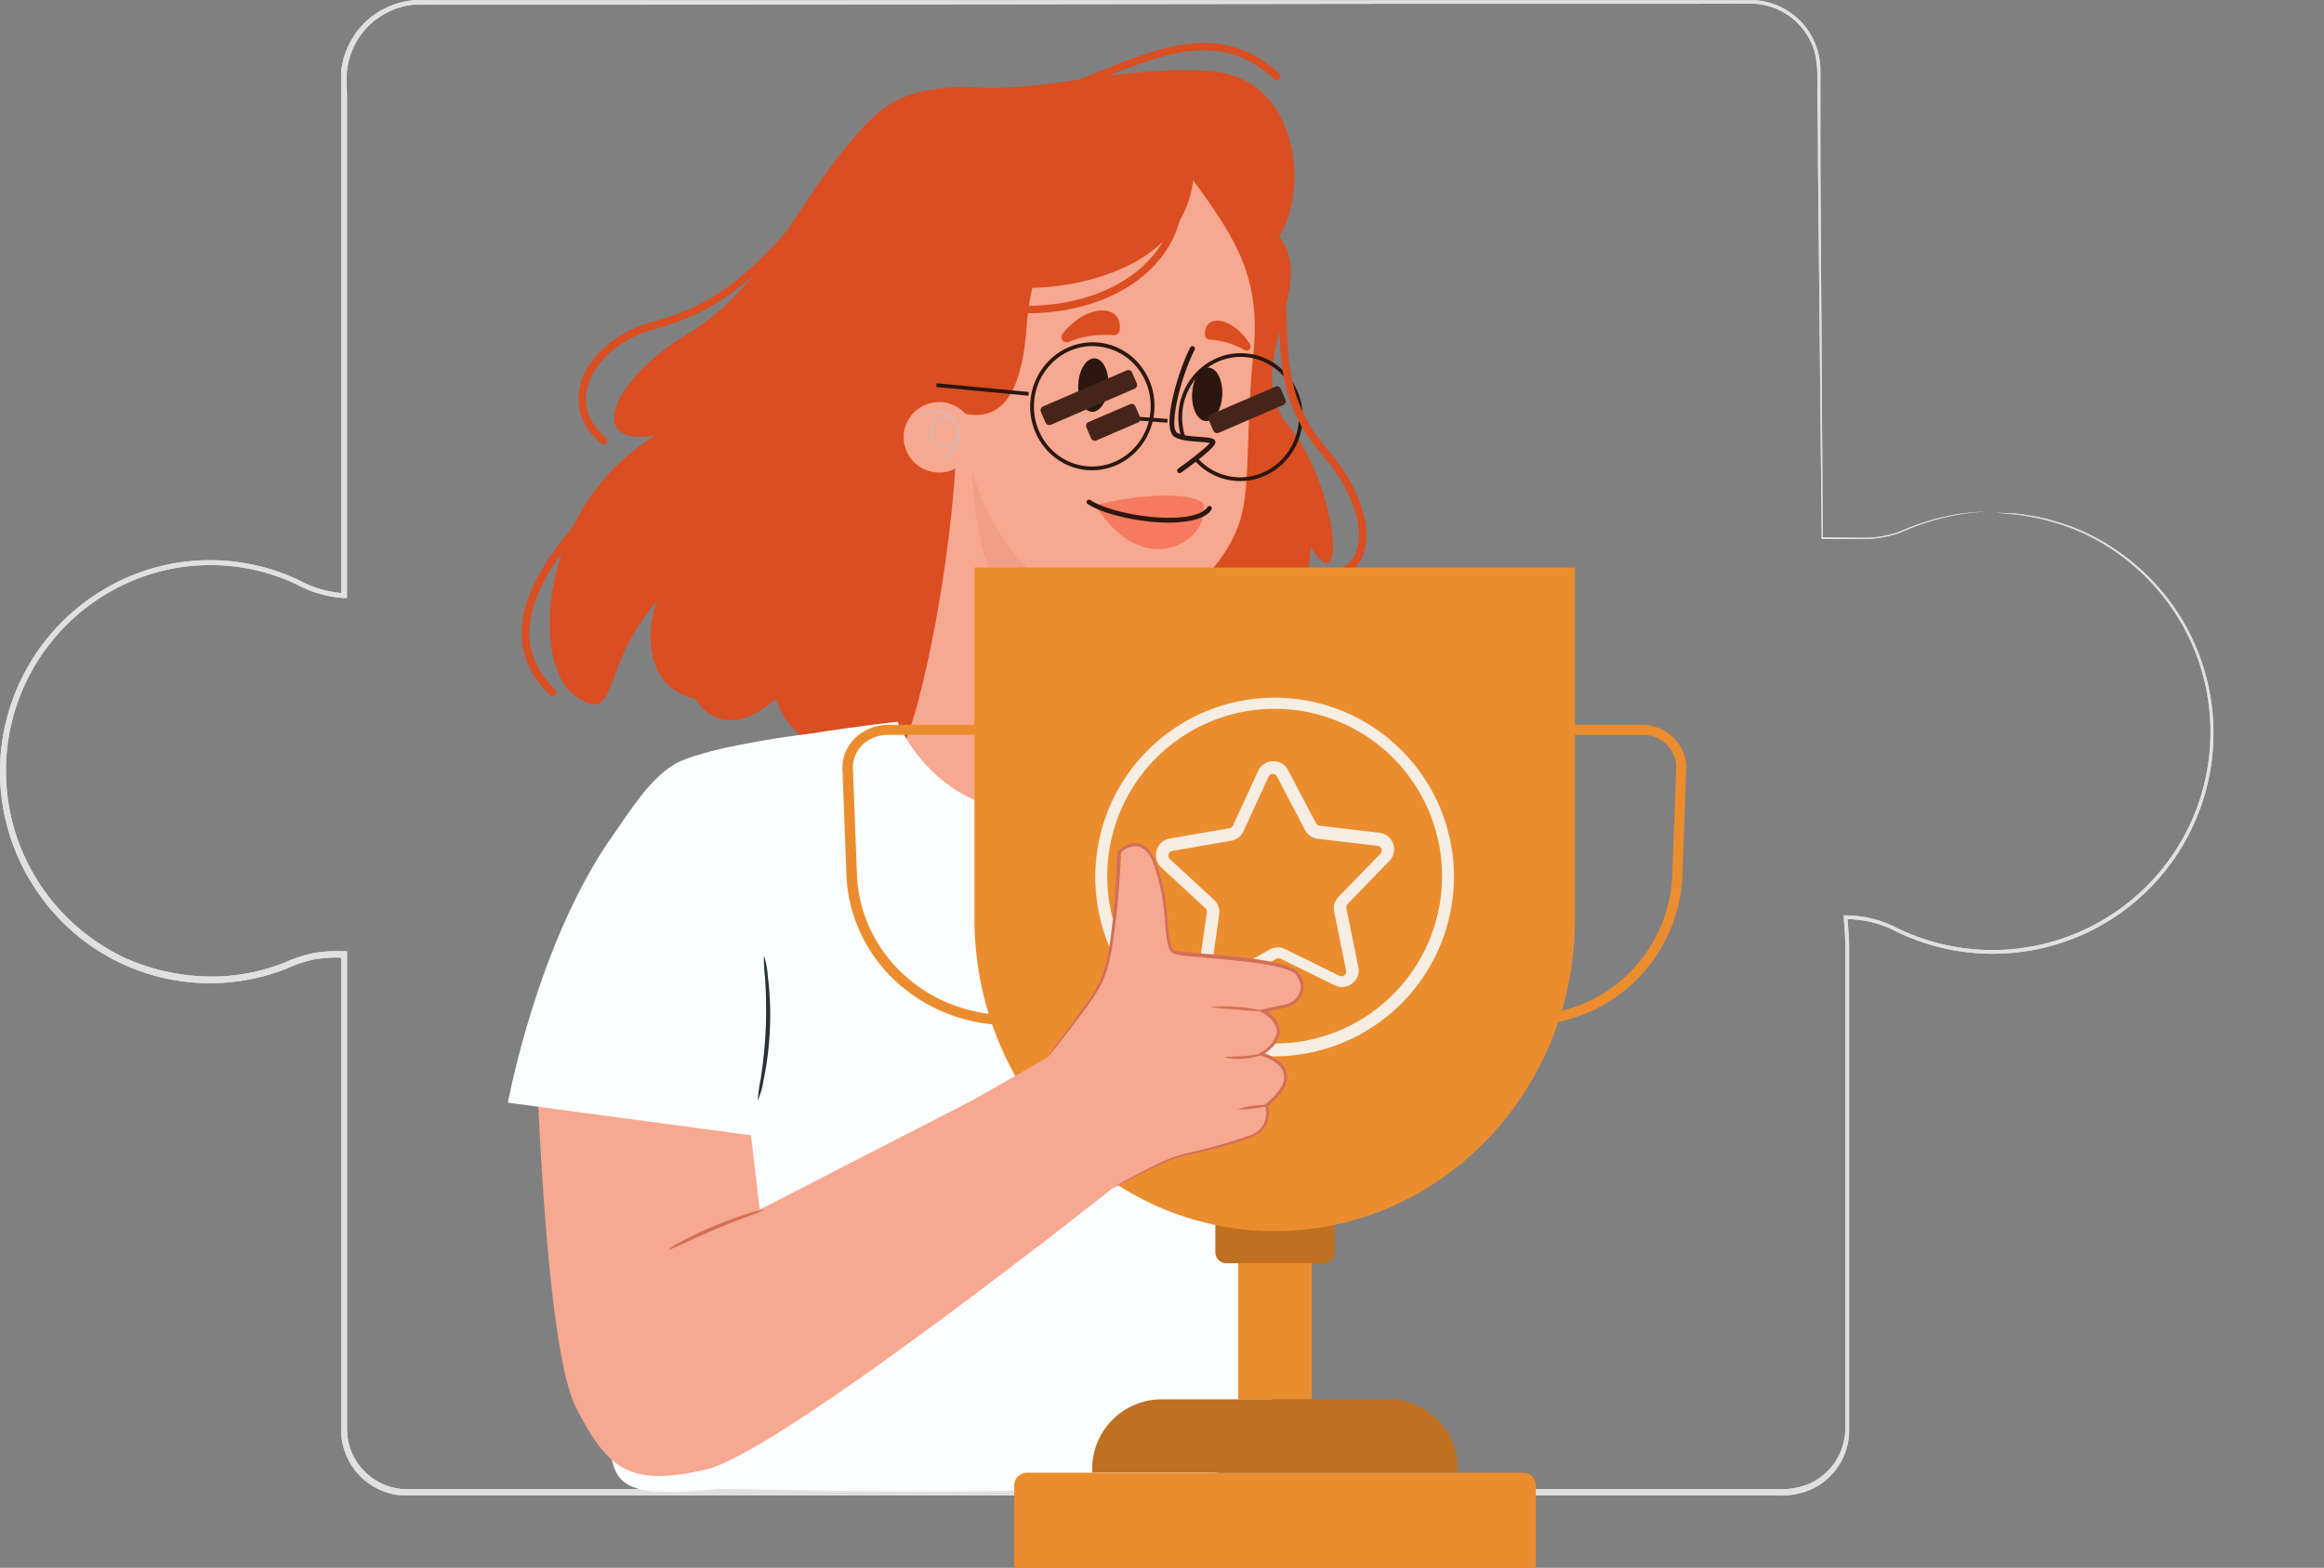 <svg width="372" height="251" fill="none" xmlns="http://www.w3.org/2000/svg"><rect width="100%" height="100%" fill="#808080" stroke="none"/><g clip-path="url(#clip0_524_4537)"><path d="M319.475 82.065l2.301.123c.951.02 1.897.126 2.828.317 1.309.17 2.601.446 3.865.825a32.913 32.913 0 0 1 10.083 4.62 35.328 35.328 0 0 1 10.905 47.278 35.324 35.324 0 0 1-46.582 13.573 17.113 17.113 0 0 0-7.449-1.651l.299-.299c.088 1.511.246 3.057.263 4.62v77.486a10.394 10.394 0 0 1-6.007 9.451 12.115 12.115 0 0 1-5.815.984H64.091a10.54 10.54 0 0 1-9.485-10.452v-76.064l.439.457a21.72 21.72 0 0 0-4.656.246 21.112 21.112 0 0 0-4.567 1.511 33.06 33.06 0 0 1-9.89 2.231 33.379 33.379 0 0 1-29.3-13.632 33.918 33.918 0 0 1 3.96-44.771A33.922 33.922 0 0 1 24.69 90.9a33.271 33.271 0 0 1 23.205 2.003 17.18 17.18 0 0 0 7.185 2.073l-.474.439v-83.95A13.035 13.035 0 0 1 55.8 7.25a12.613 12.613 0 0 1 6.06-6.025A13.28 13.28 0 0 1 66.025.047c1.458-.106 2.81 0 4.216 0h210.833a11.192 11.192 0 0 1 8.924 5.762 11.466 11.466 0 0 1 1.388 5.112V25.87c.158 25.612.299 46.007.386 60.288l-.14-.14 6.763.088a16.818 16.818 0 0 0 5.657-.984 39.724 39.724 0 0 1 8.414-2.653 33.9 33.9 0 0 1 5.27-.544h1.757-1.722a35.24 35.24 0 0 0-5.164.615 39.394 39.394 0 0 0-8.38 2.705 17.13 17.13 0 0 1-5.727 1.036h-6.903v-.123c-.141-14.281-.334-34.676-.598-60.288 0-3.197 0-6.482-.087-9.838-.088-3.355.421-6.938-1.388-9.977a10.685 10.685 0 0 0-8.485-5.446c-3.636-.088-7.413 0-11.225 0h-49.362l-117.363.14h-36.89a11.946 11.946 0 0 0-10.663 10.646c-.105 1.353 0 2.81 0 4.233v80.104h-.474a18.094 18.094 0 0 1-7.518-2.143 31.942 31.942 0 0 0-7.238-2.442 32.375 32.375 0 0 0-15.335.51 33.008 33.008 0 0 0-17.567 51.365 33.379 33.379 0 0 0 12.472 10.276 34.083 34.083 0 0 0 16.021 2.986c3.3-.224 6.547-.953 9.627-2.16a22.066 22.066 0 0 1 4.743-1.564 22.58 22.58 0 0 1 4.83-.263h.457v76.502a9.556 9.556 0 0 0 2.512 6.465 9.68 9.68 0 0 0 6.166 3.109c9.75.088 19.552 0 29.178 0h190.862a11.596 11.596 0 0 0 5.498-.913 9.706 9.706 0 0 0 4.082-3.575 9.71 9.71 0 0 0 1.522-5.209v-77.468c0-1.564-.176-3.092-.264-4.603v-.053h.316a17.654 17.654 0 0 1 7.694 1.757 34.904 34.904 0 0 0 45.674-49.186 35.67 35.67 0 0 0-10.365-10.945 33.365 33.365 0 0 0-9.995-4.655 24.565 24.565 0 0 0-3.83-.86 18.11 18.11 0 0 0-2.828-.37c-1.528-.14-2.301-.228-2.301-.228z" fill="#E0E0E0"/><path d="M319.475 82.065l2.301.123c.951.02 1.897.126 2.828.317 1.309.17 2.601.446 3.865.825a32.913 32.913 0 0 1 10.083 4.62 35.328 35.328 0 0 1 10.905 47.278 35.324 35.324 0 0 1-46.582 13.573 17.113 17.113 0 0 0-7.449-1.651l.299-.299c.088 1.511.246 3.057.263 4.62v77.486a10.394 10.394 0 0 1-6.007 9.451 12.115 12.115 0 0 1-5.815.984H64.091a10.54 10.54 0 0 1-9.485-10.452v-76.064l.439.457a21.72 21.72 0 0 0-4.656.246 21.112 21.112 0 0 0-4.567 1.511 33.06 33.06 0 0 1-9.89 2.231 33.379 33.379 0 0 1-29.3-13.632 33.918 33.918 0 0 1 3.96-44.771A33.922 33.922 0 0 1 24.69 90.9a33.271 33.271 0 0 1 23.205 2.003 17.18 17.18 0 0 0 7.185 2.073l-.474.439v-83.95A13.035 13.035 0 0 1 55.8 7.25a12.613 12.613 0 0 1 6.06-6.025A13.28 13.28 0 0 1 66.025.047c1.458-.106 2.81 0 4.216 0h210.833a11.192 11.192 0 0 1 8.924 5.762 11.466 11.466 0 0 1 1.388 5.112V25.87c.158 25.612.299 46.007.386 60.288l-.14-.14 6.763.088a16.818 16.818 0 0 0 5.657-.984 39.724 39.724 0 0 1 8.414-2.653 33.9 33.9 0 0 1 5.27-.544h1.757-1.722a35.24 35.24 0 0 0-5.164.615 39.394 39.394 0 0 0-8.38 2.705 17.13 17.13 0 0 1-5.727 1.036h-6.903v-.123c-.141-14.281-.334-34.676-.598-60.288 0-3.197 0-6.482-.087-9.838-.088-3.355.421-6.938-1.388-9.977a10.685 10.685 0 0 0-8.485-5.446c-3.636-.088-7.413 0-11.225 0h-49.362l-117.363.14h-36.89a11.946 11.946 0 0 0-10.663 10.646c-.105 1.353 0 2.81 0 4.233v80.104h-.474a18.094 18.094 0 0 1-7.518-2.143 31.942 31.942 0 0 0-7.238-2.442 32.375 32.375 0 0 0-15.335.51 33.008 33.008 0 0 0-17.567 51.365 33.379 33.379 0 0 0 12.472 10.276 34.083 34.083 0 0 0 16.021 2.986c3.3-.224 6.547-.953 9.627-2.16a22.066 22.066 0 0 1 4.743-1.564 22.58 22.58 0 0 1 4.83-.263h.457v76.502a9.556 9.556 0 0 0 2.512 6.465 9.68 9.68 0 0 0 6.166 3.109c9.75.088 19.552 0 29.178 0h190.862a11.596 11.596 0 0 0 5.498-.913 9.706 9.706 0 0 0 4.082-3.575 9.71 9.71 0 0 0 1.522-5.209v-77.468c0-1.564-.176-3.092-.264-4.603v-.053h.316a17.654 17.654 0 0 1 7.694 1.757 34.904 34.904 0 0 0 45.674-49.186 35.67 35.67 0 0 0-10.365-10.945 33.365 33.365 0 0 0-9.995-4.655 24.565 24.565 0 0 0-3.83-.86 18.11 18.11 0 0 0-2.828-.37c-1.528-.14-2.301-.228-2.301-.228z" fill="#E0E0E0"/><path d="M155.286 13.925c11.515 1.016 23.677-3.501 38.282-2.552 14.605.95 15.923 19.373 11.151 26.503 6.469 7.691-6.288 20.828 1.533 30.29 7.82 9.463 9.497 29.034 3.56 19.39-.854 13.162-8.828 28.923-17.973 22.921-8.062 2.689-24.314 4.277-24.314 4.277s-27.423 4.107-30.438 4.876c-10.542 1.508-12.888-7.776-12.888-7.776-8.756 7.751-12.836.066-12.836.066-8.756-1.999-7.839-12.076-6.064-15.815-9.429 10.661-6.106 20.327-13.256 15.308-7.15-5.018-6.03-30.086 12.812-41.677-11.708 1.858-6.384-9.364 5.078-16.192 11.461-6.827 17.543-20.017 23.897-27.999 6.355-7.981 9.328-11.623 21.456-11.62z" fill="#DA4E22"/><path d="M184.148 114.808c-11.482-1.861-10.118-9.142-8.482-16.543 14.298 1.06 21.092-9.27 22.828-14.926 1.757-5.732.859-14.412 2.115-26.514 1.256-12.103-2.479-18.228-9.615-27.96-20.085-3.702-25.934 12.685-26.636 23.1-.703 10.414-3.663 16.344-11.181 13.924.222 19.667-5.751 49.39-9.319 54.976 20.264 40.904 46.91 27.797 40.29-6.057z" fill="#F7A890"/><path d="M188.803 75.743a.4.4 0 0 1-.21-.725c2.145-1.53 4.54-3.427 5.069-4.093a12.521 12.521 0 0 0-1.696-.19c-1.435-.108-3.062-.217-3.995-.81-2.064-1.307.459-10.187 2.557-14.312a.398.398 0 0 1 .709.36c-2.44 4.798-4.085 12.49-2.839 13.28.763.484 2.35.597 3.624.689 1.6.115 2.566.182 2.526.917-.04.734-3.01 3.028-5.496 4.807a.404.404 0 0 1-.249.077zm-11.385-13.97c-.122 2.364-1.303 4.222-2.635 4.153-1.331-.069-2.312-2.04-2.188-4.405.125-2.364 1.303-4.221 2.635-4.152 1.331.068 2.312 2.043 2.188 4.404z" fill="#2B1710"/><path d="M174.159 67.345c-.827-.044-2.638-.488-3.082-3.555a.198.198 0 0 1 .166-.247.2.2 0 0 1 .229.191c.422 2.974 2.163 3.24 2.894 3.217a.2.2 0 0 1 .143.053c.019.018.035.04.045.063a.18.18 0 0 1 .017.076.199.199 0 0 1-.115.187.205.205 0 0 1-.076.018 1.165 1.165 0 0 1-.221-.003z" fill="#E0B3A8"/><path d="M195.647 63.256c-.124 2.364-1.305 4.222-2.637 4.153-1.331-.069-2.31-2.041-2.188-4.405.122-2.363 1.306-4.222 2.637-4.153 1.332.069 2.31 2.034 2.188 4.405z" fill="#2B1710"/><path d="M192.385 68.823c-.827-.044-2.638-.488-3.082-3.555a.2.2 0 0 1 .047-.136.2.2 0 0 1 .348.08c.425 2.974 2.166 3.239 2.897 3.217a.197.197 0 0 1 .188.116.198.198 0 0 1-.176.281 2.66 2.66 0 0 1-.222-.003z" fill="#E0B3A8"/><path d="M175.306 80.868c9.386-2.371 18.274-1.805 17.384.539.233 5.797-9.97 11.375-17.384-.539z" fill="#F57A5F"/><path d="M190.994 28.866c-2.035 16.854-25.781 18.063-30.024 16.92-4.243-1.145 8.257-25.48 30.024-16.92z" fill="#DA4E22"/><path d="M155.971 70.645a5.683 5.683 0 1 0-11.307-1.18 5.685 5.685 0 0 0 11.307 1.18z" fill="#F7A890"/><path d="M150.662 65.663a4.034 4.034 0 0 0-3.441.759.25.25 0 0 0 .003.294.248.248 0 0 0 .283.083 3.557 3.557 0 0 1 4.45.01c-.049-.015-.095-.038-.146-.05a2.424 2.424 0 1 0 1.328 3.872 3.58 3.58 0 0 1-2.068 2.27.244.244 0 0 0-.129.13.243.243 0 0 0-.004.184.245.245 0 0 0 .313.131 4.05 4.05 0 0 0-.59-7.693l.001.01zm.143 5.36a1.947 1.947 0 1 1 2.345-1.447 1.954 1.954 0 0 1-2.346 1.437l.001.01z" fill="#E0B3A8"/><path d="M174.436 97.687c-14.926-5.96-18.57-21.988-18.775-21.699 1.039 25.652 15.591 34.979 18.775 21.7z" fill="#F09E85"/><path d="M178.289 53.65c-2.861-.178-5.276.267-7.205 1.084a.85.85 0 0 1-1.184-.82.851.851 0 0 1 .208-.522c4.169-5.108 9.718-4.594 9.101-.476a.872.872 0 0 1-.92.734zm15.277.721a12.67 12.67 0 0 1 5.63 1.653c.636.38 1.261-.352.851-.983-2.986-4.586-7.401-4.766-7.161-1.364a.742.742 0 0 0 .68.694z" fill="#DA4E22"/><path d="M185.623 83.626c-4.452-.234-9.322-1.483-11.509-2.928a.376.376 0 0 1-.175-.394.378.378 0 0 1 .456-.302c.05.01.097.032.139.061 2.924 1.94 11.214 3.513 15.981 2.533 1.384-.285 2.337-.776 2.76-1.416a.383.383 0 0 1 .391-.17.384.384 0 0 1 .246.161.384.384 0 0 1 0 .427c-.543.826-1.635 1.402-3.242 1.746a20.562 20.562 0 0 1-5.047.282zm-9.873-8.386a9.72 9.72 0 0 1-1.668.02c-5.47-.413-9.577-5.326-9.155-10.958.422-5.632 5.217-9.882 10.686-9.472a9.737 9.737 0 0 1 6.792 3.52 10.33 10.33 0 0 1 2.36 7.439c-.376 5.048-4.272 8.988-9.015 9.452zm-1.747-19.79c-4.457.436-8.117 4.142-8.473 8.897-.397 5.299 3.456 9.924 8.597 10.31 5.141.384 9.638-3.615 10.037-8.914a9.738 9.738 0 0 0-2.222-6.992 9.137 9.137 0 0 0-6.373-3.305 9.03 9.03 0 0 0-1.566.004zm25.457 21.516a9.729 9.729 0 0 1-8.185-3.178l.457-.408a9.152 9.152 0 0 0 6.113 3.01c5.139.385 9.64-3.614 10.037-8.913.397-5.299-3.455-9.924-8.594-10.31-5.138-.385-9.64 3.612-10.037 8.914a9.839 9.839 0 0 0 .415 3.688l-.576.178a10.39 10.39 0 0 1-.442-3.91c.422-5.631 5.214-9.88 10.686-9.47 5.472.41 9.574 5.326 9.152 10.958-.387 5.04-4.281 8.977-9.026 9.44z" fill="#2B1710"/><path d="M182.403 66.735l-.045.602 4.491.334.045-.601-4.491-.335zm-32.47-5.375l-.057.6 14.739 1.391.056-.6-14.738-1.39z" fill="#2B1710"/><path d="M180.355 59.293l-13.4 5.771a.653.653 0 0 0-.342.858l.747 1.734a.653.653 0 0 0 .858.342l13.4-5.771a.653.653 0 0 0 .341-.859l-.746-1.733a.653.653 0 0 0-.858-.342zm.528 5.42l-6.645 2.861a.653.653 0 0 0-.341.858l.747 1.734a.652.652 0 0 0 .858.342l6.644-2.862a.654.654 0 0 0 .342-.858l-.747-1.734a.653.653 0 0 0-.858-.341zm23.269-2.808l-10.342 4.454a.653.653 0 0 0-.341.858l.747 1.734a.653.653 0 0 0 .858.341l10.341-4.454a.654.654 0 0 0 .342-.858l-.747-1.734a.653.653 0 0 0-.858-.341z" fill="#45251A"/><path d="M167.884 49.992a37.945 37.945 0 0 1-8.756-.181.607.607 0 1 1 .164-1.2c9.044 1.227 17.719-.868 23.203-5.6 3.684-3.18 5.661-7.342 5.719-12.039a.604.604 0 1 1 1.21.016c-.063 5.053-2.184 9.526-6.139 12.937-3.915 3.379-9.358 5.476-15.401 6.067zM96.67 71.15a.607.607 0 0 1-.45-.14c-2.932-2.496-4.145-5.698-3.41-9.02 1.014-4.603 5.581-8.773 11.361-10.377 9.463-2.624 15.774-6.47 28.16-22.31a.602.602 0 0 1 .848-.104.6.6 0 0 1 .104.849c-12.518 16.009-19.256 20.085-28.79 22.732-5.36 1.486-9.58 5.294-10.508 9.479-.641 2.904.401 5.614 3.003 7.838a.607.607 0 0 1-.334 1.062l.017-.01zm116.95 21.392a.606.606 0 0 1-.162-1.2 4.5 4.5 0 0 0 3.648-3.074c1.41-3.98-.824-10.158-5.697-15.74-6.262-7.174-6.468-14.472-6.65-20.908-.054-1.983-.108-3.857-.335-5.618a.617.617 0 0 1 .299-.601.602.602 0 0 1 .899.447c.235 1.822.289 3.723.347 5.736.174 6.235.375 13.3 6.351 20.146 5.156 5.907 7.481 12.556 5.926 16.942a5.717 5.717 0 0 1-4.594 3.864l-.032.006zm-9.216-79.717a.604.604 0 0 1-.47-.16c-8.345-7.808-17.463-4.143-27.122-.263-5.21 2.095-10.596 4.267-15.82 4.427a.61.61 0 0 1-.606-.346.617.617 0 0 1-.015-.48.599.599 0 0 1 .582-.383c5.011-.16 10.295-2.284 15.406-4.34 9.568-3.848 19.485-7.83 28.388.503a.604.604 0 0 1-.355 1.043h.012zM88.478 111.427a.615.615 0 0 1-.487-.172c-3.06-3.044-4.535-6.34-4.493-10.081.08-6.63 5.075-14.538 15.272-24.183a.606.606 0 1 1 .832.88c-9.943 9.414-14.815 17.032-14.891 23.321-.039 3.395 1.312 6.408 4.131 9.21a.603.603 0 0 1 .002.855.596.596 0 0 1-.366.17z" fill="#DA4E22"/><path d="M133.341 169.776a43.71 43.71 0 0 0 1.403 6.415 150.301 150.301 0 0 1 2.798 15.493c.627 5.24.962 10.508 1.003 15.782-.104 2.19-.04 4.386.189 6.569a25.08 25.08 0 0 0 .742-6.537 97.727 97.727 0 0 0-3.856-31.469 27.69 27.69 0 0 0-2.279-6.253z" fill="#263238"/><path d="M180.714 105.14c-7.598-.157-15.038-2.105-21.662-5.673 0 0 .628 11.346 21.331 10.813l.331-5.14z" fill="#E6967E"/><path d="M211.576 129.053s3.392.209 10.373 5.434c6.982 5.225 22.745 26.652 22.745 26.652-7.014 14.742-12.152 23.052-24.863 31.757l-14.753-15.083s-8.53-41.087-7.52-40.944c1.01.142 14.018-7.816 14.018-7.816z" fill="#FCFDFF"/><path d="M108.09 122.684c9.88-4.39 35.588-7.135 35.588-7.135s5.335 13.766 20.856 14.49c9.55.45 16.466-9.539 16.466-9.539s25.533 6.257 30.879 8.43c4.138 29.452-5.603 74.135-9.379 104.07-11.938 8.012-73.5 5.372-87.465 5.372-27.673 2.382-13.035-2.872-17.153-59.968l10.208-55.72z" fill="#FCFDFF"/><path d="M209.963 196.288h-11.751v27.751h11.751v-27.751z" fill="#EB8D2E"/><path d="M185.983 224.02h36.229a11.138 11.138 0 0 1 11.139 11.138v.593h-58.525v-.593a11.121 11.121 0 0 1 3.269-7.883 11.144 11.144 0 0 1 7.888-3.255z" fill="#BF7021"/><path d="M243.819 235.77h-79.462c-1.11 0-2.01.9-2.01 2.01v12.727c0 1.109.9 2.009 2.01 2.009h79.462c1.11 0 2.01-.9 2.01-2.009V237.78c0-1.11-.9-2.01-2.01-2.01z" fill="#EB8D2E"/><path d="M211.877 191.848h-15.559a1.78 1.78 0 0 0-1.78 1.78v6.832c0 .983.797 1.78 1.78 1.78h15.559a1.78 1.78 0 0 0 1.78-1.78v-6.832a1.78 1.78 0 0 0-1.78-1.78z" fill="#BF7021"/><path d="M204.031 197.092c-26.545 0-48.057-22.43-48.057-50.085V90.855h96.132v56.152c.058 27.655-21.473 50.085-48.075 50.085z" fill="#EB8D2E"/><path d="M194.461 158.681a2.637 2.637 0 0 1-2.568-1.908 2.655 2.655 0 0 1-.073-1.135l1.359-9.569a.719.719 0 0 0-.23-.67l-7.062-6.526a2.662 2.662 0 0 1-.746-2.718 2.624 2.624 0 0 1 2.105-1.914l9.569-1.645a.795.795 0 0 0 .555-.441l4.019-8.727a2.605 2.605 0 0 1 2.354-1.55 2.543 2.543 0 0 1 2.431 1.416l4.478 8.498a.735.735 0 0 0 .575.402l9.569 1.129a2.655 2.655 0 0 1 2.205 1.748 2.66 2.66 0 0 1-.598 2.749l-6.698 6.909a.708.708 0 0 0-.191.67l1.913 9.435a2.581 2.581 0 0 1-.995 2.622 2.638 2.638 0 0 1-2.794.287l-8.631-4.248a.834.834 0 0 0-.709 0l-8.382 4.708a2.643 2.643 0 0 1-1.455.478zm9.244-34.774a.726.726 0 0 0-.65.44l-4.02 8.727a2.684 2.684 0 0 1-1.913 1.512l-9.474 1.646a.728.728 0 0 0-.593.536.743.743 0 0 0 .21.765l7.062 6.526a2.594 2.594 0 0 1 .823 2.335l-1.358 9.569a.724.724 0 0 0 .325.728.71.71 0 0 0 .785 0l8.382-4.708a2.659 2.659 0 0 1 2.488 0l8.632 4.229a.75.75 0 0 0 .797-.071.743.743 0 0 0 .274-.752l-1.914-9.435a2.667 2.667 0 0 1 .689-2.373l6.699-6.89a.707.707 0 0 0 .172-.785.71.71 0 0 0-.612-.497l-9.569-1.129a2.607 2.607 0 0 1-2.048-1.397l-4.46-8.517a.73.73 0 0 0-.669-.459h-.058z" fill="#F6EEE3"/><path d="M204.031 169.112a28.71 28.71 0 0 1-26.522-17.722 28.703 28.703 0 0 1 6.223-31.285 28.707 28.707 0 0 1 49.006 20.299 28.802 28.802 0 0 1-28.707 28.708zm0-55.636a26.796 26.796 0 0 0-26.279 32.021 26.794 26.794 0 1 0 26.279-32.021z" fill="#F6EEE3"/><path d="M162.315 164.113h-.386c-6.756.116-13.294-2.297-18.227-6.729-4.934-4.431-7.875-10.533-8.202-17.01l-.654-17.201a6.556 6.556 0 0 1 .464-2.674c.34-.852.856-1.63 1.516-2.286a7.552 7.552 0 0 1 2.472-1.614 7.803 7.803 0 0 1 2.931-.561h15.941v1.611h-15.941a5.982 5.982 0 0 0-2.268.395 5.814 5.814 0 0 0-1.927 1.215 5.152 5.152 0 0 0-1.154 1.737 5.005 5.005 0 0 0-.356 2.032l.655 17.201c.287 6.076 3.035 11.804 7.658 15.965 4.623 4.16 10.756 6.424 17.092 6.308h.386v1.611zm81.646 0h-.37V162.5h.37a23.26 23.26 0 0 0 16.353-6.291 23.408 23.408 0 0 0 7.366-15.94l.627-17.229a5.144 5.144 0 0 0-1.463-3.775 5.463 5.463 0 0 0-4.004-1.613h-15.293v-1.614h15.293a7.204 7.204 0 0 1 5.162 2.178 6.769 6.769 0 0 1 1.913 4.969l-.627 17.229a25.027 25.027 0 0 1-7.886 16.988 24.867 24.867 0 0 1-17.441 6.711z" fill="#EB8D2E"/><path d="M167.724 169.253a120.137 120.137 0 0 0 8.227-11.574c2.739-4.913 3.556-21.377 3.556-21.377s3.311-3.847 5.466 2.268c2.547 7.249 1.121 13.35 3.103 13.921 1.983.57 17.744.93 19.541 3.367a3.164 3.164 0 0 1 .596 3.002 3.162 3.162 0 0 1-2.227 2.1c-1.636.303-3.868.864-3.868.864s5.689 3.086-.248 6.947c0 0 8.28 2.193.818 8.22a3.917 3.917 0 0 1-2.175 4.799 80.605 80.605 0 0 1-11.247 3.169c-3.027.648-11.246 5.295-11.246 5.295l-11.91 9.314-13.376-21.724 14.99-8.591z" fill="#F7A890"/><path d="M117.392 157.426l4.207 36.23 46.018-23.648 10.403 20.246s-53.162 42.324-65.105 45.029c-11.943 2.705-15.538.207-20.74-9.986-5.201-10.194-6.467-60.263-6.467-60.263l31.684-7.608z" fill="#F7A890"/><path d="M81.301 176.53s4.737-25.925 16.975-43.031c2.621-3.769 5.768-8.835 9.724-11.164 3.956-2.329 16.932-4.372 21.5-4.835 3.148-.419-5.385 3.548-2.481 4.835-1.941 5.366.336 9.98 0 15.676-.35 8.655-3.821 44.146-3.821 44.146l-41.897-5.627z" fill="#FCFDFF"/><path d="M202.213 161.899a36.544 36.544 0 0 1-4.207-.283 36.633 36.633 0 0 1-4.196-.386 17.536 17.536 0 0 1 4.203-.014c1.424.049 2.835.279 4.2.683zm.174 6.748a7.557 7.557 0 0 1-3.133.801 7.69 7.69 0 0 1-3.236-.203c.009-.118 1.419-.027 3.191-.182 1.771-.156 3.15-.522 3.178-.416zm.793 8.269c-.803.3-1.647.474-2.503.516a8.64 8.64 0 0 1-2.547.145 8.661 8.661 0 0 1 2.494-.522 8.912 8.912 0 0 1 2.556-.139z" fill="#D36F58"/><path d="M178.02 190.254c.17-.07.335-.15.496-.239l1.399-.728c1.238-.632 3.041-1.572 5.44-2.701a24.272 24.272 0 0 1 3.994-1.52 89.858 89.858 0 0 0 4.989-1.17c1.766-.467 3.66-.973 5.616-1.681a4.596 4.596 0 0 0 2.618-1.92 4.47 4.47 0 0 0 .354-3.411l-.072.251a15.432 15.432 0 0 0 1.962-1.906c.307-.371.579-.77.813-1.19.23-.452.371-.944.415-1.448a3.202 3.202 0 0 0-1.323-2.72 8.356 8.356 0 0 0-2.76-1.393l.072.476.912-.678c.293-.23.557-.512.826-.747a4.128 4.128 0 0 0 1.081-2.098 3.187 3.187 0 0 0-.744-2.319 6.37 6.37 0 0 0-1.843-1.564l-.08.51 2.222-.443 1.135-.252a4.222 4.222 0 0 0 1.161-.356 3.644 3.644 0 0 0 1.726-1.799 3.294 3.294 0 0 0-.003-2.532 4.52 4.52 0 0 0-.679-1.108 3.304 3.304 0 0 0-1.116-.712 12.977 12.977 0 0 0-2.391-.725c-1.621-.355-3.267-.59-4.957-.804-3.077-.37-6.091-.607-9.107-.859a13.147 13.147 0 0 1-2.136-.286c-.492-.192-.658-.939-.804-1.64-.221-1.405-.276-2.86-.436-4.271a31.99 31.99 0 0 0-1.768-8.131 7.704 7.704 0 0 0-.965-1.808 3.165 3.165 0 0 0-1.621-1.278 2.874 2.874 0 0 0-1.985.197 5.163 5.163 0 0 0-1.61 1.121l-.061.077.004.101a118.176 118.176 0 0 1-1.146 14.471 26.419 26.419 0 0 1-1.458 5.84 28.29 28.29 0 0 1-2.696 4.36c-1.807 2.559-3.303 4.511-4.284 5.862-.524.664-.866 1.204-1.103 1.576-.12.183-.228.374-.324.57.151-.16.288-.333.408-.517l1.182-1.5c1.04-1.319 2.562-3.25 4.404-5.782a27.484 27.484 0 0 0 2.778-4.394 26.108 26.108 0 0 0 1.541-5.927c.734-4.823 1.16-9.688 1.275-14.565l-.108.138a3.297 3.297 0 0 1 3.132-1.137 4.324 4.324 0 0 1 2.259 2.773 31.413 31.413 0 0 1 1.721 7.995c.151 1.405.203 2.829.433 4.311.058.381.157.754.296 1.113a1.56 1.56 0 0 0 .856.954c.736.196 1.488.322 2.248.375 2.971.273 5.979.519 9.093.877 1.64.174 3.269.432 4.883.773.775.152 1.534.376 2.268.67.349.128.668.327.937.584.237.283.43.6.572.941a2.696 2.696 0 0 1 .022 2.1 3.075 3.075 0 0 1-1.461 1.517 4.017 4.017 0 0 1-1.049.32l-1.119.25-2.208.496-.678.15.606.366c1.228.73 2.466 1.944 2.303 3.339a5.162 5.162 0 0 1-2.621 3.077l-.471.314.543.162a7.673 7.673 0 0 1 2.575 1.29 2.649 2.649 0 0 1 1.14 2.295 3.544 3.544 0 0 1-.359 1.254 7.693 7.693 0 0 1-.745 1.105 15.888 15.888 0 0 1-1.891 1.85l-.095.12.04.144a4.064 4.064 0 0 1-.295 3.052 4.127 4.127 0 0 1-2.389 1.737c-1.943.691-3.763 1.227-5.549 1.72-1.786.493-3.464.849-4.968 1.214a24.128 24.128 0 0 0-4.048 1.59 107.334 107.334 0 0 0-5.355 2.768l-1.367.795c-.18.085-.348.191-.502.318zm-71.012 9.821c.08.147 3.375-1.533 7.648-3.337 4.273-1.804 7.813-2.927 7.762-3.093-.818.087-1.623.274-2.396.558a59.112 59.112 0 0 0-10.933 4.562 8.786 8.786 0 0 0-2.081 1.31z" fill="#D36F58"/><path d="M122.279 152.975c-.027 1.14.032 2.281.175 3.413.184 2.728.225 5.464.123 8.196a74.584 74.584 0 0 1-.818 8.198 22.692 22.692 0 0 0-.458 3.394c.452-1.055.765-2.165.93-3.301a51.212 51.212 0 0 0 .685-16.499 14.422 14.422 0 0 0-.637-3.401z" fill="#263238"/></g><defs><clipPath id="clip0_524_4537"><path fill="#fff" transform="matrix(-1 0 0 1 372 0)" d="M0 0h372v251H0z"/></clipPath></defs></svg>